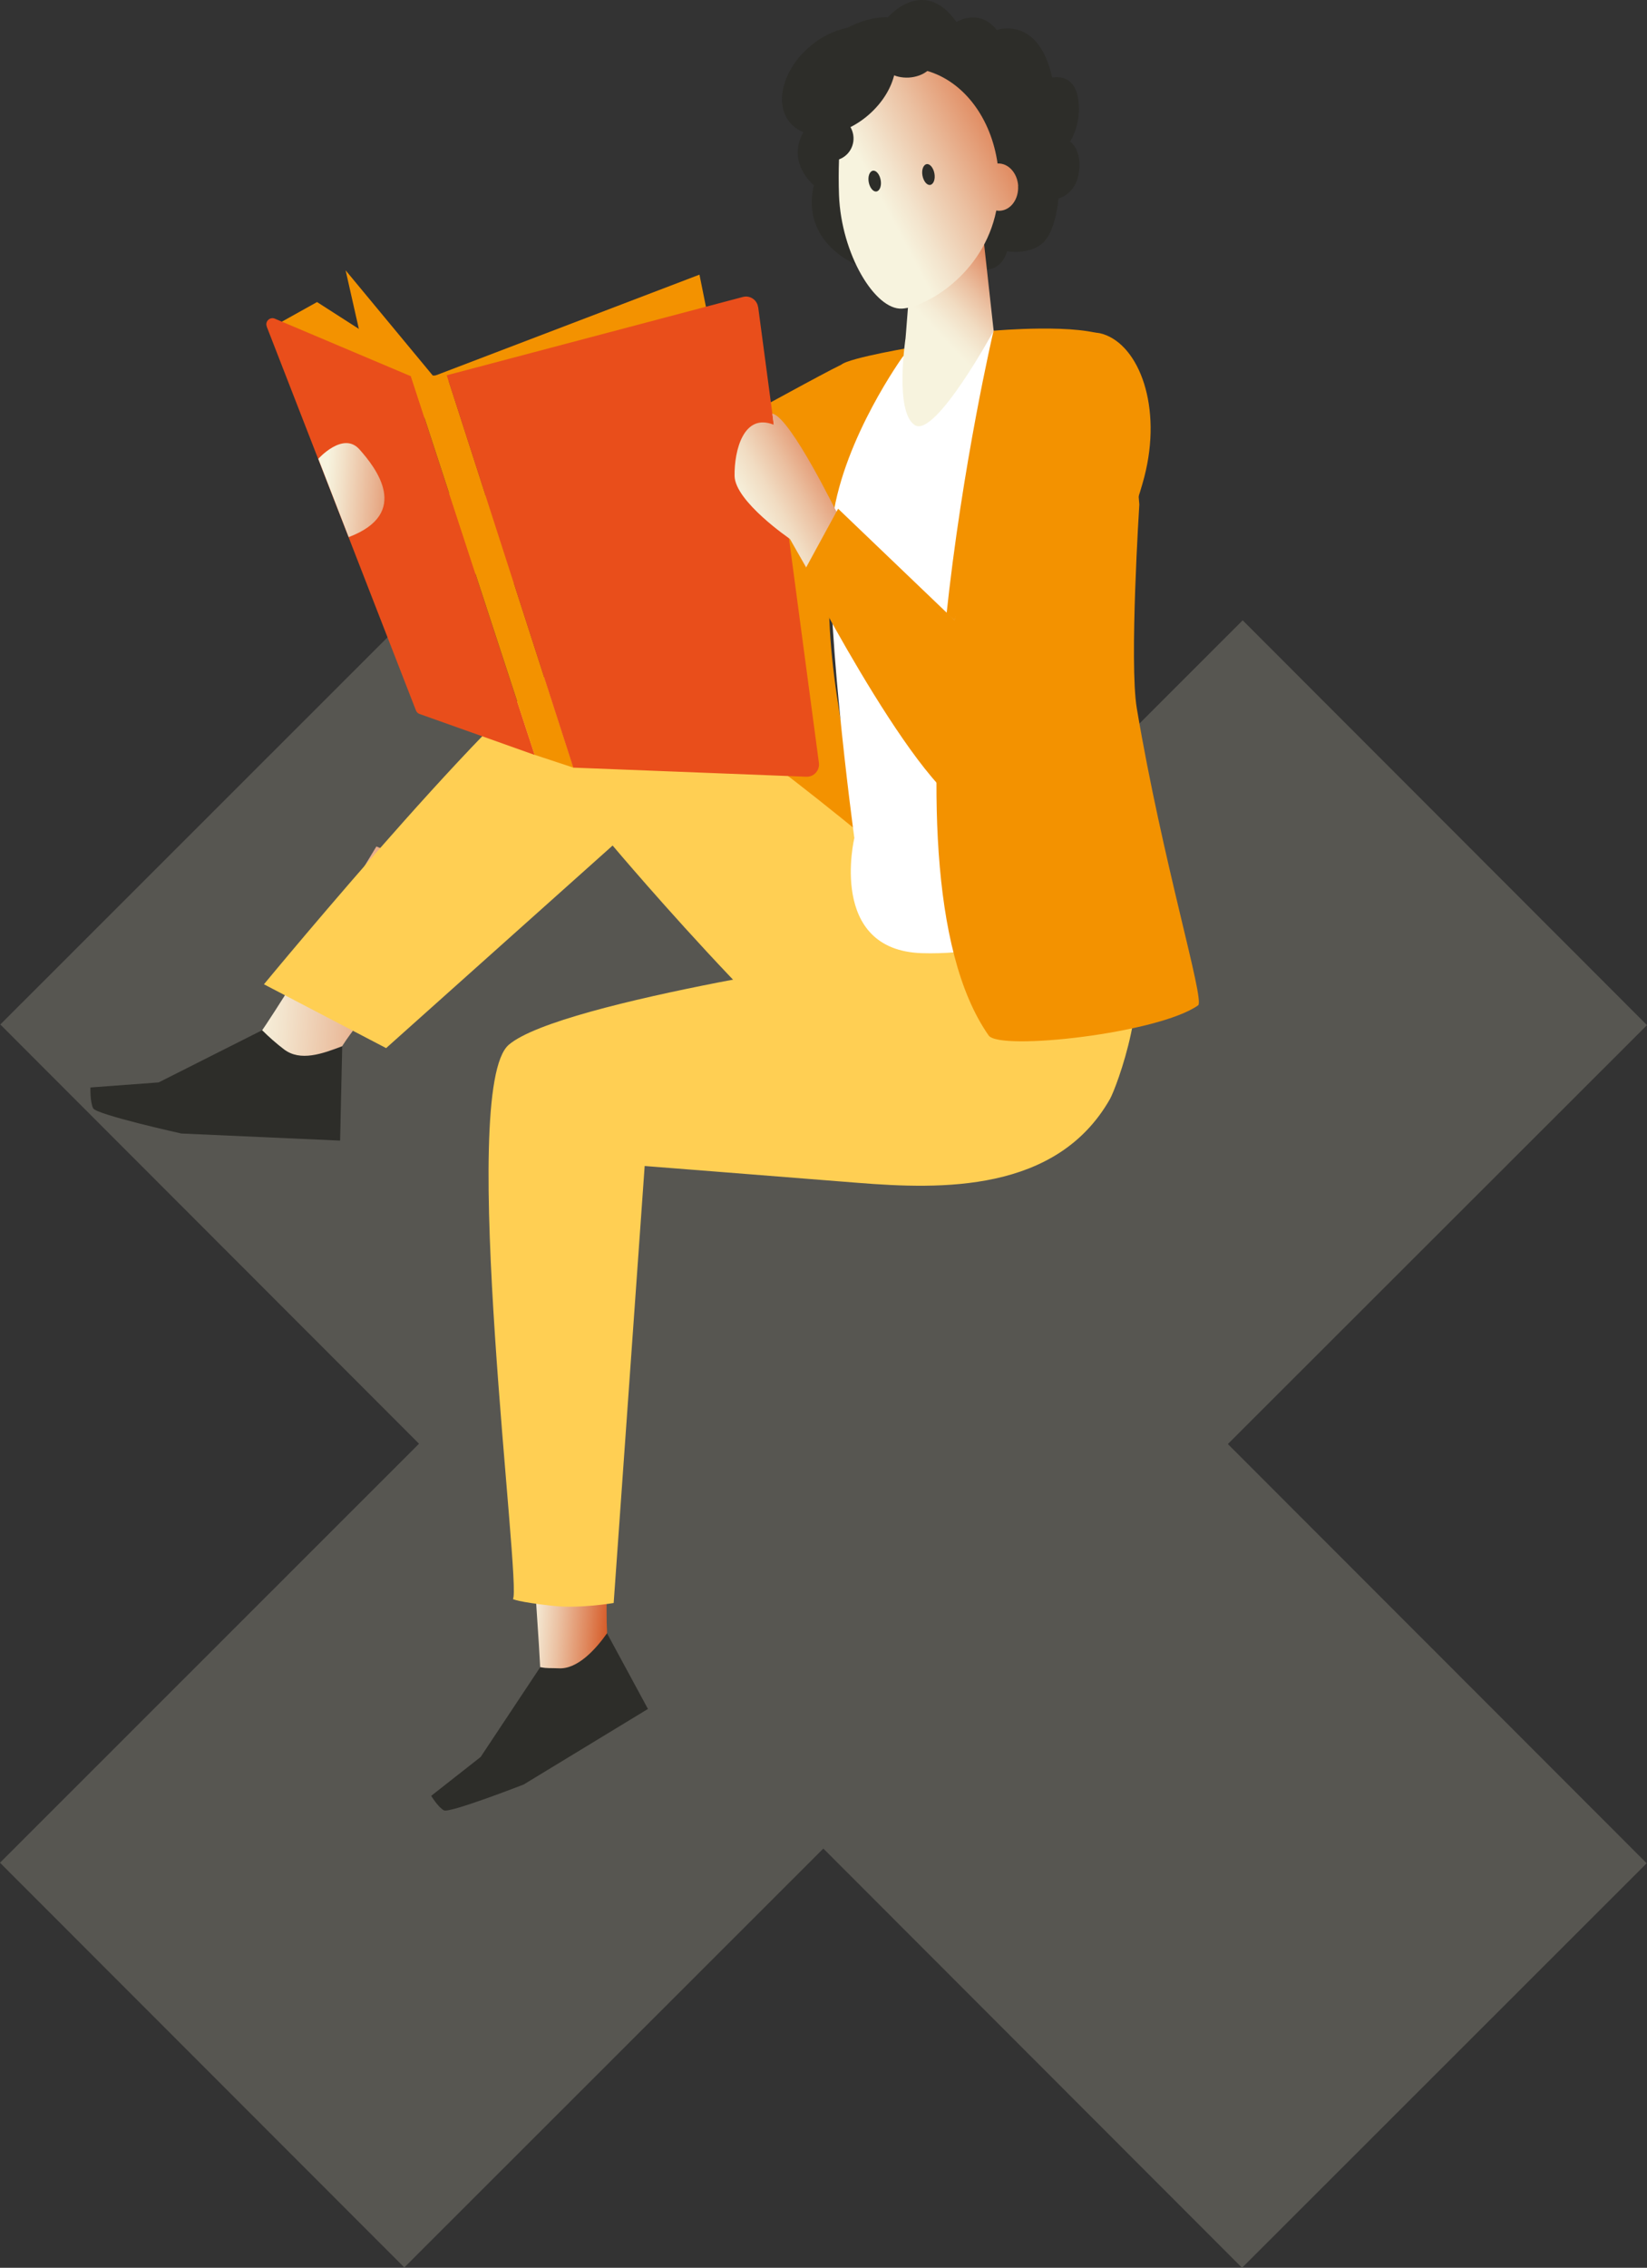 <?xml version="1.0" encoding="UTF-8"?>
<svg xmlns="http://www.w3.org/2000/svg" xmlns:xlink="http://www.w3.org/1999/xlink" id="Laag_1" data-name="Laag 1" viewBox="0 0 155.69 214.27">
  <rect x="0" y="0" width="155.69" height="214.27" fill="#333333" stroke="none"/>
  <defs>
    <style>
      .cls-1 {
        fill: url(#Naamloos_verloop_123-2);
      }

      .cls-1, .cls-2, .cls-3, .cls-4, .cls-5, .cls-6, .cls-7, .cls-8, .cls-9, .cls-10, .cls-11, .cls-12, .cls-13 {
        stroke-width: 0px;
      }

      .cls-2 {
        fill: url(#Naamloos_verloop_126-3);
      }

      .cls-3 {
        fill: url(#Naamloos_verloop_126-2);
      }

      .cls-4 {
        fill: url(#Naamloos_verloop_126);
      }

      .cls-5 {
        fill: url(#Naamloos_verloop_123);
      }

      .cls-6 {
        fill: url(#Naamloos_verloop_33);
      }

      .cls-7 {
        fill: #2d2d29;
      }

      .cls-8 {
        fill: #575651;
      }

      .cls-9 {
        fill: #f39200;
      }

      .cls-10 {
        fill: #fff;
      }

      .cls-11 {
        fill: #e94e1b;
      }

      .cls-12 {
        fill: #f0b8a9;
      }

      .cls-13 {
        fill: #ffcf53;
      }
    </style>
    <linearGradient id="Naamloos_verloop_126" data-name="Naamloos verloop 126" x1="4946.65" y1="767.66" x2="4970.62" y2="767.66" gradientTransform="translate(-4860.05 -1022.02) rotate(4.02)" gradientUnits="userSpaceOnUse">
      <stop offset=".16" stop-color="#f7f3de"></stop>
      <stop offset=".27" stop-color="#f3e4cd"></stop>
      <stop offset=".49" stop-color="#ebc0a1"></stop>
      <stop offset=".8" stop-color="#df865b"></stop>
      <stop offset="1" stop-color="#d65d2a"></stop>
    </linearGradient>
    <linearGradient id="Naamloos_verloop_126-2" data-name="Naamloos verloop 126" x1="4978.82" y1="823.01" x2="4987.73" y2="823.01" xlink:href="#Naamloos_verloop_126"></linearGradient>
    <linearGradient id="Naamloos_verloop_123" data-name="Naamloos verloop 123" x1="5009.54" y1="704.67" x2="5017.65" y2="695.96" gradientTransform="translate(-4860.05 -1022.02) rotate(4.02)" gradientUnits="userSpaceOnUse">
      <stop offset=".09" stop-color="#f7f3de"></stop>
      <stop offset=".19" stop-color="#f5ecd6"></stop>
      <stop offset=".34" stop-color="#f1dcc2"></stop>
      <stop offset=".52" stop-color="#ebc0a1"></stop>
      <stop offset=".73" stop-color="#e39973"></stop>
      <stop offset=".95" stop-color="#d86938"></stop>
      <stop offset="1" stop-color="#d65d2a"></stop>
    </linearGradient>
    <linearGradient id="Naamloos_verloop_126-3" data-name="Naamloos verloop 126" x1="5001.56" y1="693.69" x2="5018.59" y2="683.1" xlink:href="#Naamloos_verloop_126"></linearGradient>
    <linearGradient id="Naamloos_verloop_123-2" data-name="Naamloos verloop 123" x1="4992.38" y1="723.55" x2="5003.57" y2="716.01" xlink:href="#Naamloos_verloop_123"></linearGradient>
    <linearGradient id="Naamloos_verloop_33" data-name="Naamloos verloop 33" x1="4952.73" y1="723.05" x2="4963.49" y2="723.05" gradientTransform="translate(-4860.05 -1022.02) rotate(4.02)" gradientUnits="userSpaceOnUse">
      <stop offset=".09" stop-color="#f7f3de"></stop>
      <stop offset=".23" stop-color="#f2e0c7"></stop>
      <stop offset=".53" stop-color="#e8b08e"></stop>
      <stop offset=".96" stop-color="#d76533"></stop>
      <stop offset="1" stop-color="#d65d2a"></stop>
    </linearGradient>
  </defs>
  <polygon class="cls-8" points="155.66 176.05 116.07 136.44 155.69 96.86 117.47 58.61 77.86 98.2 38.27 58.58 .03 96.8 39.61 136.41 0 176 38.22 214.24 77.83 174.66 117.41 214.27 155.66 176.05"></polygon>
  <g>
    <path class="cls-9" d="M79.66,34.42c-.06-.22-23.97,13.05-23.97,13.05,0,0-9.77-.59-16.97-1.16-.17,2.18.03,4.32.46,6.43,7.03,1.85,15.05,3.84,16.9,3.83,3.46-.02,21.32-7.42,21.32-7.42,0,0,2.3-14.57,2.26-14.73Z"></path>
    <path class="cls-9" d="M76.02,89.98c-.02-.38-3.69-17.28-3.15-32.16.42-11.54,4.7-21.6,6.66-23.36.72-.66,7.11-1.72,7.11-1.72l-2.55,3.63c-2.63,4.22-3.53,8.06-4.89,12.94-3.93,14.15,7.19,43.78,6.51,43.92-.76.15-9.6-1.77-9.69-3.26Z"></path>
    <polygon class="cls-9" points="29.97 28.54 25.77 30.88 36.35 51.92 41.27 35.79 29.97 28.54"></polygon>
    <polygon class="cls-9" points="32.67 25.54 36.54 42.66 41.09 35.7 32.67 25.54"></polygon>
    <polygon class="cls-9" points="66.12 25.95 69.01 40.29 40.61 35.69 66.12 25.95"></polygon>
    <path class="cls-4" d="M45.17,83.89s-13.19,13.99-13.37,16.14c-.27,3.1-14.57,1.24-11.35.13.74-.26,3.08-1.24,3.26-1.38.98-.73,11.87-18.8,11.87-18.8l9.6,3.9Z"></path>
    <path class="cls-13" d="M104.2,92.02s-10.75-3.26-20.46-11.29c-11.23-9.28-23.91-19.01-29.21-18.66-4.27.28-29.58,30.93-29.58,30.93l11.55,6.03,21.41-19.14s20.4,24.22,27.52,26.27c16.21,4.68,22.32-7.09,18.76-14.14Z"></path>
    <path class="cls-11" d="M25.21,30.85l14.11,36.28c.06.16.2.29.37.34l10.85,3.86-11.7-35.78-12.86-5.44c-.47-.2-.95.27-.76.74Z"></path>
    <path class="cls-7" d="M83.94,1.63s3.36-3.96,6.48.45c0,0,2.14-1.36,3.81.76,0,0,3.92-1.43,5.23,4.49,0,0,2.03-.5,2.44,1.92.41,2.43-.74,4.12-.74,4.12,0,0,1.2.8.8,3.08-.34,1.93-1.9,2.31-1.9,2.31,0,0-.25,3.24-1.59,4.29-1.34,1.05-3.27.69-3.27.69,0,0-.41,1.77-2.04,1.71-1.64-.06-3.74-1.5-5.52-.7-1.78.8-6.55.33-6.55.33,0,0-5.44-2.07-4.16-7.58,0,0-2.93-2.36-.66-5.52,0,0-2.05-4.63,1.32-7.62,3.37-2.99,6.34-2.73,6.34-2.73Z"></path>
    <path class="cls-3" d="M57.79,132.61s-.61,18.31-.41,21.43c.2,3.11-8.62,11.81-7.35,8.66.29-.73,1.08-3.14,1.1-3.37.09-1.22-1.48-22.27-1.48-22.27l8.14-4.45Z"></path>
    <path class="cls-13" d="M48.48,151.09c.91-.81-5.3-48.19-.38-52.38,4.92-4.19,36.15-8.67,36.15-8.67l5.04-13.94s12.6,4.67,17.26,12.8c2.55,4.44-1.04,13.92-1.63,14.95-5.04,8.84-15.92,8.54-23.82,7.91-7.26-.58-20.16-1.59-20.16-1.59l-2.93,41.29s-3.23.55-5.72.27c-3.41-.37-3.82-.65-3.82-.65Z"></path>
    <path class="cls-10" d="M85.38,33.66l8.54-2.41s.25.03.33.03c.9-.05,8.48,32.81,10.83,45.2,2.35,12.39-1.69,9.79-1.69,9.79,0,0-7.67,4.06-16.25,3.79-8.92-.29-6.38-10.88-6.38-10.88,0,0-3.11-22.7-2.03-30.28,1.08-7.58,6.64-15.24,6.64-15.24Z"></path>
    <path class="cls-5" d="M85.98,27.13l-.32,4.1-.06.73s-1.06,6.98.88,8.21c1.93,1.23,7.45-8.91,7.45-8.91l-1.33-12.06-6.62,7.94Z"></path>
    <path class="cls-2" d="M96.25,17.58c-.07-1.23-.94-2.19-1.95-2.13-.6-4.22-3.13-7.75-6.72-8.77-3.85-1.09-7.73,1.65-8.09,5.57-.16,1.71-.26,3.85-.18,6.17.21,5.6,3.41,10.88,5.95,10.74,2.22-.12,7.69-3.2,8.92-9.27.12.02.24.03.36.02,1.01-.06,1.77-1.1,1.7-2.34Z"></path>
    <path class="cls-7" d="M76.42,4.51c-2.51,2.23-3.25,5.44-1.66,7.17,1.59,1.73,4.91,1.34,7.42-.89,2.51-2.23,3.25-5.44,1.66-7.17-1.59-1.73-4.91-1.34-7.42.89Z"></path>
    <path class="cls-7" d="M83.38,5.83c.05.9,1.18,1.57,2.53,1.5,1.34-.08,2.39-.87,2.34-1.77-.05-.9-1.18-1.57-2.53-1.5-1.35.08-2.39.87-2.34,1.77Z"></path>
    <path class="cls-7" d="M76.52,13.19c.07,1.16,1.05,2.05,2.2,1.99,1.15-.06,2.03-1.06,1.96-2.22-.07-1.16-1.05-2.05-2.2-1.99-1.15.06-2.03,1.06-1.96,2.22Z"></path>
    <path class="cls-9" d="M93.92,31.25s8.25-.75,10.91.61c1.69.86,2.87,15.81,2.87,15.81,0,0-.96,14.96-.24,19.25,2.45,14.54,6.4,27.4,5.81,28.06-3.75,2.67-18.78,4.33-19.81,2.86-11.37-16.21.46-66.59.46-66.59Z"></path>
    <path class="cls-12" d="M106.47,47.37s-9.94,24.67-13.7,27.06c-3.76,2.4-18.09-23.5-18.09-23.5,0,0-6.83-4.54-7.33-4.61-2.01-.31,4.29-.91,4.29-.91l1.22-6.39s.3.07,2.01,2.29c2.31,3,4.19,7.54,5.16,8.35l10.19,8.93,6.71-17.11,9.54,5.89Z"></path>
    <polygon class="cls-9" points="38.84 35.54 42.24 35.45 54.2 72.53 50.54 71.32 38.84 35.54"></polygon>
    <path class="cls-11" d="M71.67,29.02l5.74,43.06c.09.71-.47,1.34-1.19,1.31l-22.03-.86-11.96-37.07,27.99-7.4c.67-.18,1.35.27,1.44.96Z"></path>
    <path class="cls-1" d="M74.73,50.3s1.29-8.99-1.57-10.16c-2.86-1.17-3.76,2.42-3.72,4.83.04,2.41,5.25,5.96,5.25,5.96l1.56,2.73,2.91-5.11s-4.35-8.93-6.08-9.45l-.07-.03.15,1.18"></path>
    <path class="cls-9" d="M79.23,48.06l-3.22,5.91s12.11,23.5,16.43,22.55c4.32-.95,14.01-24.81,15.73-31.45,1.72-6.64-.48-12.4-3.88-13.5-3.4-1.11-6.5,4.57-7.74,6.99-1.23,2.42-6.33,20.03-6.33,20.03l-11-10.53Z"></path>
    <path class="cls-6" d="M30.08,43.36s2.35-2.63,3.89-.91c1.54,1.72,4.94,6.05-1.01,8.3l-2.87-7.39Z"></path>
    <path class="cls-7" d="M15.02,102.26l9.76-4.92c.57.57,1.34,1.26,2.07,1.81,1.54,1.17,3.62.42,5.5-.3l-.2,8.92-15.01-.67s-8.02-1.78-8.33-2.38c-.31-.6-.26-1.97-.26-1.97l6.46-.48Z"></path>
    <path class="cls-7" d="M45.42,166.03l5.65-8.51c.72.14.93.07,1.76.11,1.76.1,3.49-1.8,4.55-3.31l3.87,7.15-11.75,7.14s-7,2.73-7.54,2.44c-.55-.3-1.2-1.37-1.2-1.37l4.66-3.66Z"></path>
    <path class="cls-7" d="M83.25,17.01c.1.54-.08,1.02-.39,1.08s-.64-.34-.74-.88.08-1.02.39-1.08.64.34.74.88Z"></path>
    <path class="cls-7" d="M88.33,16.39c.1.54-.08,1.02-.39,1.08s-.64-.34-.74-.88c-.1-.54.08-1.02.39-1.08.31-.06.64.34.74.88Z"></path>
  </g>
</svg>
